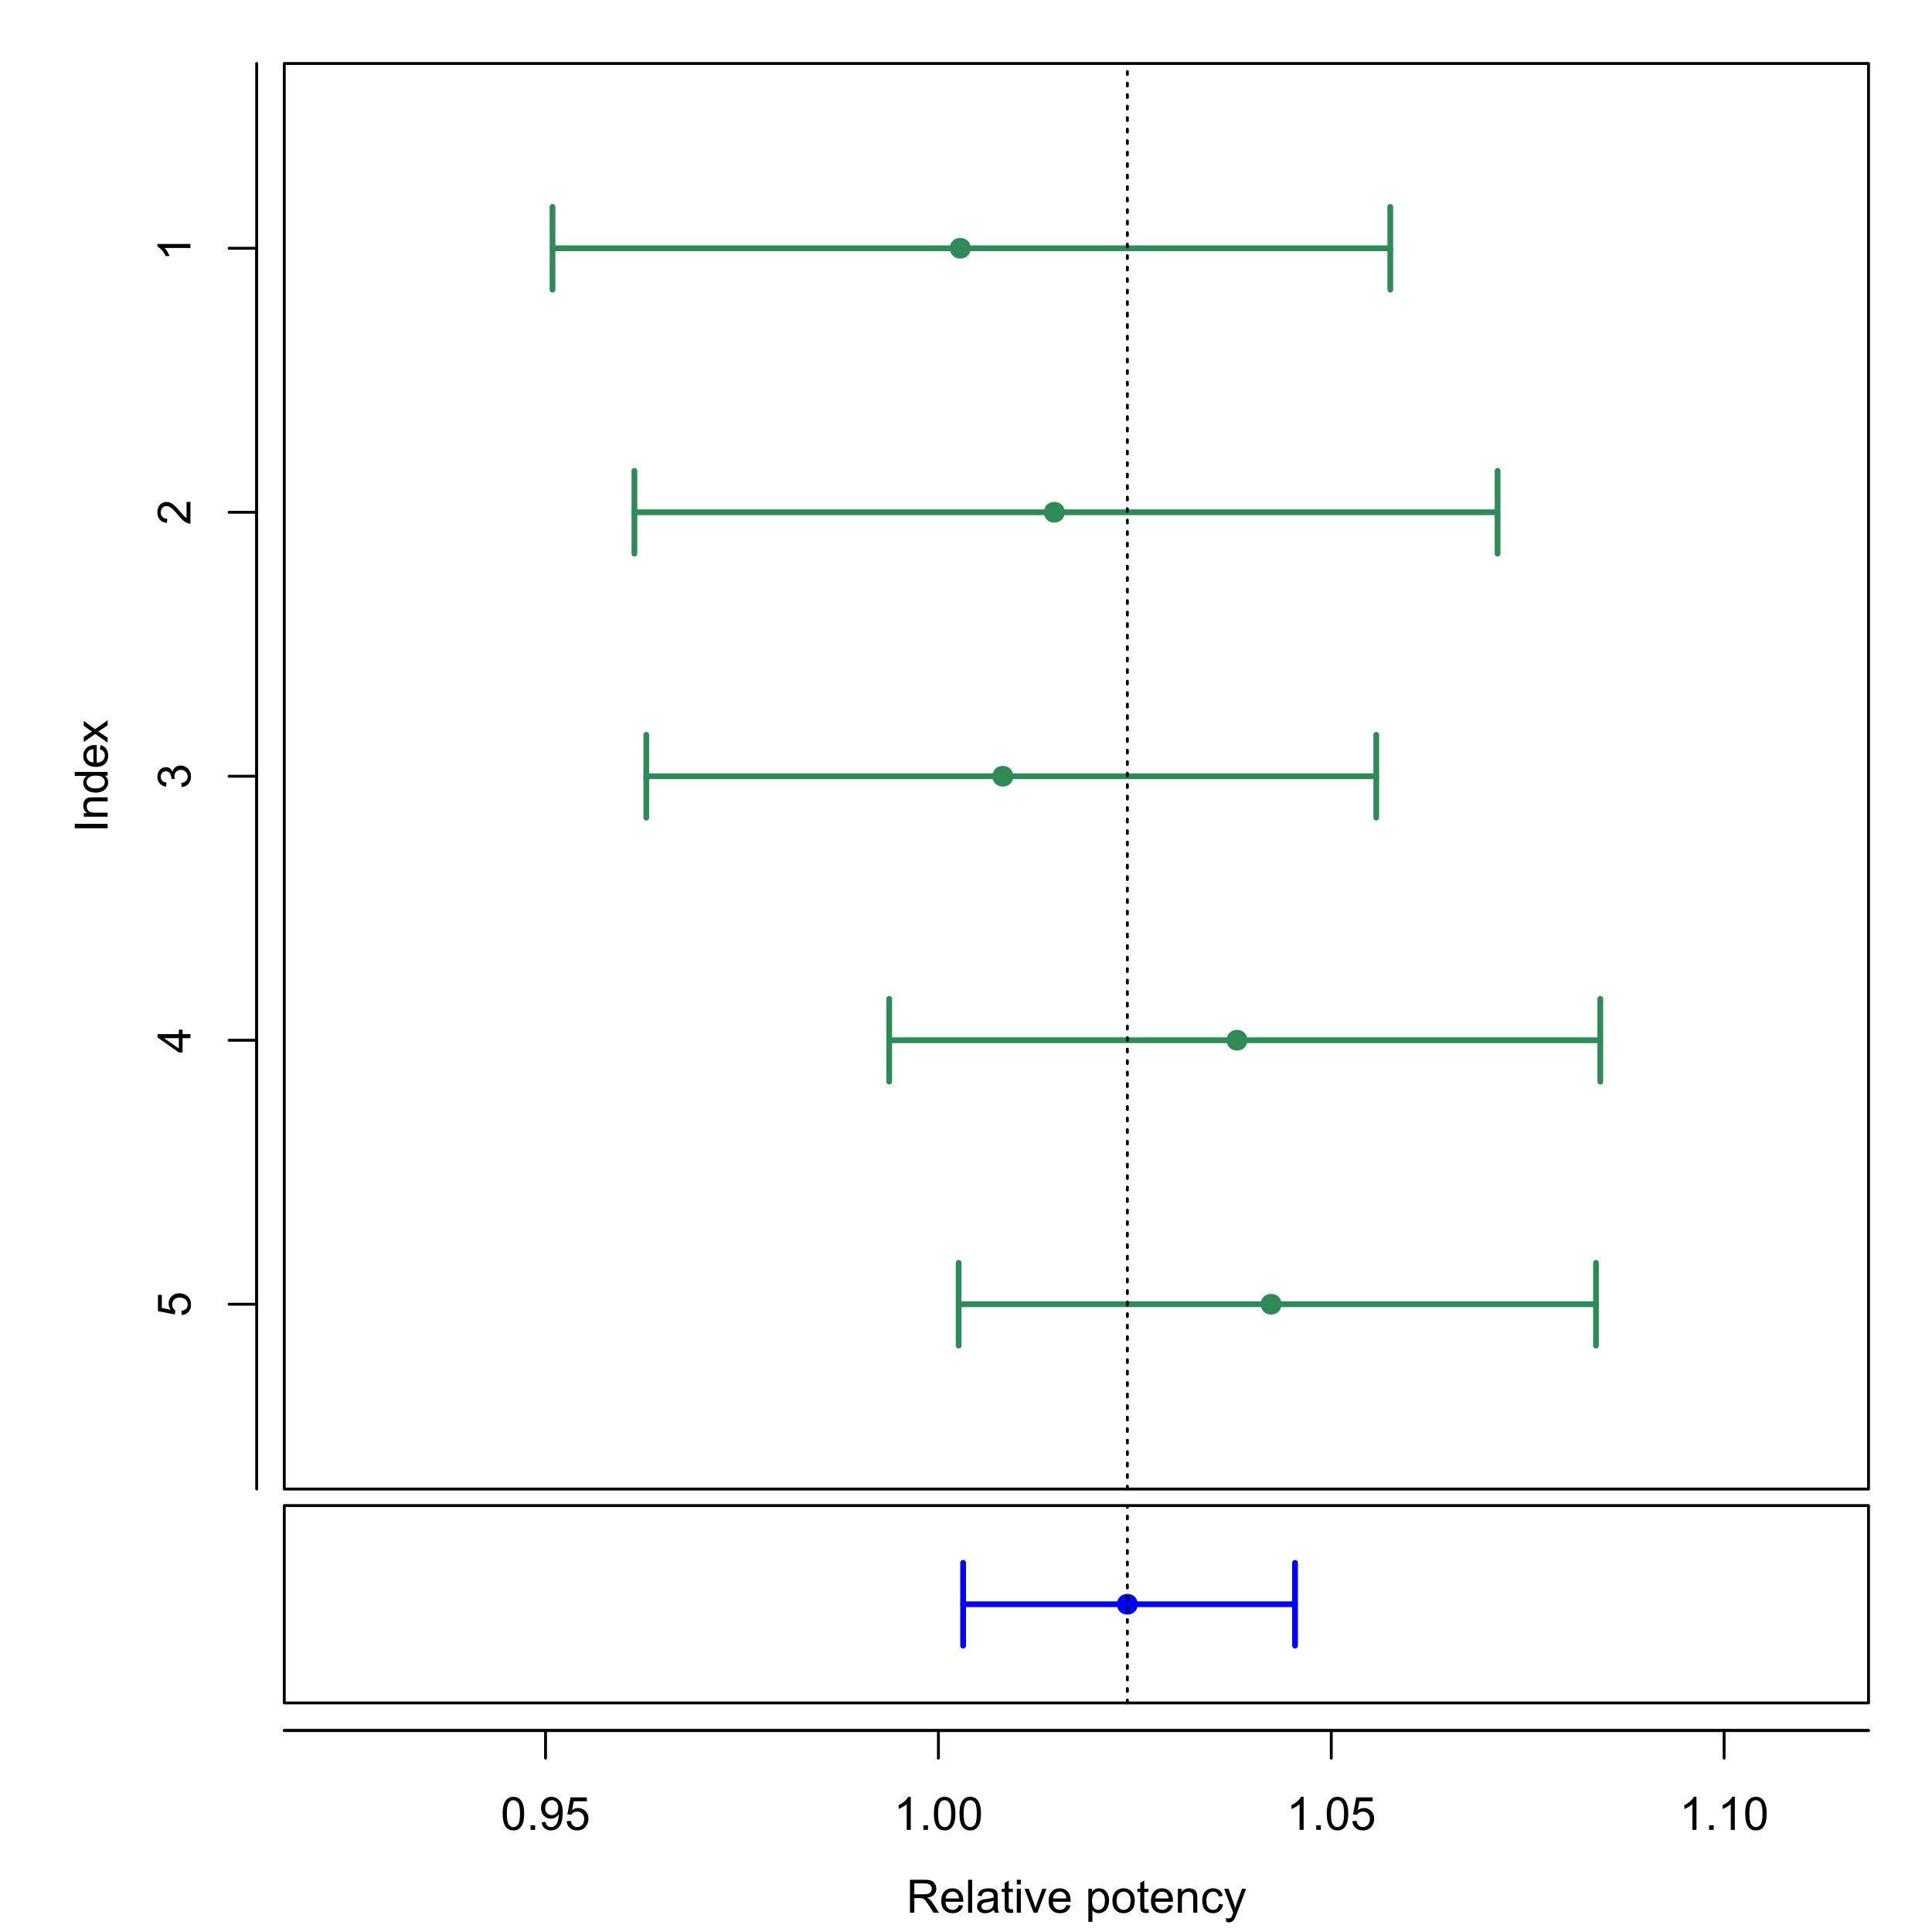 <?xml version="1.0" encoding="UTF-8"?>
<svg xmlns="http://www.w3.org/2000/svg" xmlns:xlink="http://www.w3.org/1999/xlink" height="504pt" version="1.1" viewBox="0 0 504 504" width="504pt">
  <defs>
    <g>
      <symbol id="gfx1-glyph0-0" overflow="visible">
        <path d="M -2.25 -0.5 L -2.344 -1.605 C -1.805 -1.684 -1.398 -1.871 -1.125 -2.176 C -0.852 -2.473 -0.715 -2.836 -0.719 -3.258 C -0.715 -3.766 -0.906 -4.195 -1.293 -4.547 C -1.672 -4.898 -2.18 -5.074 -2.82 -5.074 C -3.414 -5.074 -3.891 -4.902 -4.242 -4.566 C -4.59 -4.227 -4.762 -3.785 -4.766 -3.242 C -4.762 -2.898 -4.684 -2.594 -4.531 -2.32 C -4.375 -2.047 -4.176 -1.832 -3.93 -1.676 L -4.062 -0.688 L -8.473 -1.516 L -8.473 -5.789 L -7.465 -5.789 L -7.465 -2.359 L -5.156 -1.898 C -5.516 -2.414 -5.695 -2.953 -5.695 -3.523 C -5.695 -4.27 -5.434 -4.902 -4.914 -5.422 C -4.395 -5.934 -3.727 -6.191 -2.914 -6.195 C -2.133 -6.191 -1.461 -5.965 -0.898 -5.516 C -0.199 -4.961 0.145 -4.211 0.148 -3.258 C 0.145 -2.477 -0.07 -1.836 -0.508 -1.344 C -0.941 -0.844 -1.523 -0.562 -2.25 -0.5 Z M -2.25 -0.5 " style="stroke:none;"></path>
      </symbol>
      <symbol id="gfx1-glyph0-1" overflow="visible">
        <path d="M 0 -3.879 L -2.055 -3.879 L -2.055 -0.152 L -3.023 -0.152 L -8.59 -4.07 L -8.59 -4.934 L -3.023 -4.934 L -3.023 -6.094 L -2.055 -6.094 L -2.055 -4.934 L 0 -4.934 Z M -3.023 -3.879 L -6.898 -3.879 L -3.023 -1.188 Z M -3.023 -3.879 " style="stroke:none;"></path>
      </symbol>
      <symbol id="gfx1-glyph0-2" overflow="visible">
        <path d="M -2.266 -0.504 L -2.406 -1.559 C -1.809 -1.68 -1.379 -1.883 -1.113 -2.176 C -0.848 -2.465 -0.715 -2.82 -0.719 -3.242 C -0.715 -3.734 -0.887 -4.152 -1.234 -4.496 C -1.574 -4.832 -2 -5.004 -2.516 -5.008 C -2.996 -5.004 -3.395 -4.848 -3.711 -4.535 C -4.023 -4.219 -4.184 -3.816 -4.184 -3.328 C -4.184 -3.129 -4.145 -2.879 -4.066 -2.586 L -4.992 -2.703 C -4.984 -2.766 -4.98 -2.824 -4.98 -2.871 C -4.98 -3.32 -5.098 -3.723 -5.332 -4.086 C -5.566 -4.441 -5.926 -4.621 -6.414 -4.625 C -6.801 -4.621 -7.121 -4.492 -7.375 -4.23 C -7.629 -3.965 -7.758 -3.625 -7.758 -3.219 C -7.758 -2.805 -7.629 -2.465 -7.371 -2.191 C -7.113 -1.918 -6.727 -1.742 -6.211 -1.664 L -6.398 -0.609 C -7.105 -0.738 -7.652 -1.031 -8.043 -1.488 C -8.43 -1.941 -8.625 -2.508 -8.625 -3.195 C -8.625 -3.66 -8.523 -4.094 -8.324 -4.488 C -8.121 -4.879 -7.848 -5.18 -7.5 -5.391 C -7.148 -5.602 -6.777 -5.707 -6.391 -5.707 C -6.02 -5.707 -5.684 -5.605 -5.379 -5.406 C -5.074 -5.207 -4.832 -4.914 -4.652 -4.523 C -4.535 -5.031 -4.289 -5.426 -3.922 -5.707 C -3.547 -5.988 -3.086 -6.129 -2.539 -6.129 C -1.785 -6.129 -1.148 -5.855 -0.629 -5.309 C -0.105 -4.762 0.152 -4.07 0.152 -3.234 C 0.152 -2.477 -0.07 -1.848 -0.52 -1.355 C -0.969 -0.855 -1.551 -0.574 -2.266 -0.504 Z M -2.266 -0.504 " style="stroke:none;"></path>
      </symbol>
      <symbol id="gfx1-glyph0-3" overflow="visible">
        <path d="M -1.016 -6.039 L 0 -6.039 L 0 -0.363 C -0.254 -0.355 -0.496 -0.395 -0.734 -0.484 C -1.117 -0.629 -1.5 -0.859 -1.875 -1.18 C -2.25 -1.492 -2.684 -1.953 -3.176 -2.562 C -3.941 -3.492 -4.547 -4.125 -4.992 -4.453 C -5.438 -4.781 -5.859 -4.945 -6.266 -4.945 C -6.68 -4.945 -7.031 -4.793 -7.32 -4.496 C -7.602 -4.191 -7.746 -3.805 -7.75 -3.328 C -7.746 -2.82 -7.594 -2.414 -7.293 -2.109 C -6.984 -1.805 -6.562 -1.648 -6.031 -1.648 L -6.141 -0.562 C -6.945 -0.633 -7.559 -0.91 -7.988 -1.398 C -8.41 -1.879 -8.625 -2.531 -8.625 -3.352 C -8.625 -4.172 -8.395 -4.824 -7.938 -5.309 C -7.48 -5.789 -6.914 -6.027 -6.242 -6.031 C -5.895 -6.027 -5.559 -5.957 -5.227 -5.82 C -4.891 -5.676 -4.539 -5.441 -4.176 -5.117 C -3.805 -4.789 -3.301 -4.25 -2.664 -3.492 C -2.129 -2.859 -1.77 -2.453 -1.582 -2.273 C -1.395 -2.094 -1.203 -1.945 -1.016 -1.828 Z M -1.016 -6.039 " style="stroke:none;"></path>
      </symbol>
      <symbol id="gfx1-glyph0-4" overflow="visible">
        <path d="M 0 -4.469 L 0 -3.414 L -6.719 -3.414 C -6.477 -3.16 -6.234 -2.828 -5.996 -2.414 C -5.75 -2 -5.57 -1.629 -5.449 -1.305 L -6.469 -1.305 C -6.742 -1.895 -7.078 -2.41 -7.477 -2.852 C -7.871 -3.293 -8.254 -3.605 -8.625 -3.789 L -8.625 -4.469 Z M 0 -4.469 " style="stroke:none;"></path>
      </symbol>
      <symbol id="gfx1-glyph0-5" overflow="visible">
        <path d="M 0 -1.117 L -8.59 -1.117 L -8.59 -2.258 L 0 -2.258 Z M 0 -1.117 " style="stroke:none;"></path>
      </symbol>
      <symbol id="gfx1-glyph0-6" overflow="visible">
        <path d="M 0 -0.789 L -6.223 -0.789 L -6.223 -1.742 L -5.336 -1.742 C -6.02 -2.195 -6.363 -2.855 -6.363 -3.719 C -6.363 -4.09 -6.293 -4.434 -6.16 -4.754 C -6.023 -5.066 -5.848 -5.305 -5.633 -5.461 C -5.41 -5.617 -5.152 -5.727 -4.852 -5.789 C -4.656 -5.828 -4.312 -5.848 -3.828 -5.848 L 0 -5.848 L 0 -4.793 L -3.785 -4.793 C -4.215 -4.793 -4.535 -4.75 -4.75 -4.668 C -4.961 -4.586 -5.129 -4.441 -5.258 -4.234 C -5.383 -4.023 -5.449 -3.777 -5.449 -3.5 C -5.449 -3.047 -5.305 -2.66 -5.02 -2.332 C -4.734 -2.004 -4.195 -1.84 -3.398 -1.844 L 0 -1.844 Z M 0 -0.789 " style="stroke:none;"></path>
      </symbol>
      <symbol id="gfx1-glyph0-7" overflow="visible">
        <path d="M 0 -4.828 L -0.785 -4.828 C -0.168 -4.43 0.141 -3.848 0.141 -3.086 C 0.141 -2.59 0.004 -2.133 -0.27 -1.719 C -0.543 -1.297 -0.922 -0.977 -1.414 -0.75 C -1.898 -0.523 -2.465 -0.41 -3.105 -0.41 C -3.727 -0.41 -4.289 -0.512 -4.797 -0.719 C -5.301 -0.926 -5.688 -1.238 -5.957 -1.652 C -6.227 -2.066 -6.363 -2.527 -6.363 -3.039 C -6.363 -3.41 -6.281 -3.746 -6.125 -4.043 C -5.965 -4.336 -5.762 -4.574 -5.508 -4.758 L -8.59 -4.758 L -8.59 -5.805 L 0 -5.805 Z M -3.105 -1.492 C -2.309 -1.488 -1.711 -1.656 -1.316 -1.996 C -0.922 -2.328 -0.727 -2.727 -0.727 -3.188 C -0.727 -3.648 -0.914 -4.039 -1.293 -4.359 C -1.668 -4.68 -2.242 -4.84 -3.016 -4.844 C -3.867 -4.84 -4.492 -4.676 -4.895 -4.352 C -5.289 -4.02 -5.488 -3.617 -5.492 -3.141 C -5.488 -2.672 -5.297 -2.277 -4.918 -1.965 C -4.531 -1.645 -3.93 -1.488 -3.105 -1.492 Z M -3.105 -1.492 " style="stroke:none;"></path>
      </symbol>
      <symbol id="gfx1-glyph0-8" overflow="visible">
        <path d="M -2.004 -5.051 L -1.867 -6.141 C -1.23 -5.969 -0.738 -5.648 -0.387 -5.184 C -0.035 -4.719 0.141 -4.125 0.141 -3.406 C 0.141 -2.492 -0.137 -1.77 -0.699 -1.238 C -1.254 -0.699 -2.043 -0.434 -3.059 -0.438 C -4.105 -0.434 -4.918 -0.703 -5.496 -1.246 C -6.074 -1.781 -6.363 -2.48 -6.363 -3.344 C -6.363 -4.176 -6.078 -4.855 -5.512 -5.383 C -4.945 -5.91 -4.148 -6.176 -3.125 -6.176 C -3.059 -6.176 -2.965 -6.172 -2.844 -6.172 L -2.844 -1.531 C -2.156 -1.562 -1.633 -1.758 -1.27 -2.109 C -0.906 -2.457 -0.727 -2.891 -0.727 -3.41 C -0.727 -3.797 -0.828 -4.125 -1.031 -4.402 C -1.234 -4.672 -1.559 -4.891 -2.004 -5.051 Z M -3.711 -1.586 L -3.711 -5.062 C -4.227 -5.016 -4.621 -4.883 -4.887 -4.664 C -5.293 -4.328 -5.496 -3.891 -5.496 -3.359 C -5.496 -2.871 -5.332 -2.465 -5.008 -2.137 C -4.684 -1.805 -4.25 -1.621 -3.711 -1.586 Z M -3.711 -1.586 " style="stroke:none;"></path>
      </symbol>
      <symbol id="gfx1-glyph0-9" overflow="visible">
        <path d="M 0 -0.086 L -3.234 -2.359 L -6.223 -0.258 L -6.223 -1.578 L -4.766 -2.531 C -4.484 -2.711 -4.254 -2.855 -4.066 -2.965 C -4.324 -3.137 -4.551 -3.293 -4.75 -3.438 L -6.223 -4.488 L -6.223 -5.75 L -3.293 -3.598 L 0 -5.914 L 0 -4.617 L -1.934 -3.34 L -2.453 -3 L 0 -1.367 Z M 0 -0.086 " style="stroke:none;"></path>
      </symbol>
      <symbol id="gfx1-glyph1-0" overflow="visible">
        <path d="M 0.5 -4.234 C 0.496 -5.246 0.602 -6.062 0.812 -6.688 C 1.02 -7.305 1.328 -7.785 1.742 -8.121 C 2.148 -8.457 2.668 -8.625 3.297 -8.625 C 3.758 -8.625 4.164 -8.531 4.512 -8.348 C 4.855 -8.16 5.141 -7.891 5.371 -7.543 C 5.594 -7.191 5.773 -6.766 5.906 -6.266 C 6.035 -5.762 6.098 -5.086 6.102 -4.234 C 6.098 -3.227 5.996 -2.414 5.789 -1.797 C 5.578 -1.176 5.266 -0.695 4.859 -0.359 C 4.445 -0.02 3.926 0.145 3.297 0.148 C 2.465 0.145 1.816 -0.148 1.348 -0.742 C 0.781 -1.457 0.496 -2.621 0.5 -4.234 Z M 1.582 -4.234 C 1.582 -2.824 1.746 -1.887 2.074 -1.418 C 2.402 -0.949 2.809 -0.715 3.297 -0.719 C 3.777 -0.715 4.184 -0.949 4.52 -1.422 C 4.848 -1.887 5.016 -2.824 5.016 -4.234 C 5.016 -5.648 4.848 -6.59 4.52 -7.055 C 4.184 -7.516 3.773 -7.746 3.289 -7.75 C 2.801 -7.746 2.414 -7.543 2.125 -7.137 C 1.762 -6.613 1.582 -5.645 1.582 -4.234 Z M 1.582 -4.234 " style="stroke:none;"></path>
      </symbol>
      <symbol id="gfx1-glyph1-1" overflow="visible">
        <path d="M 1.09 0 L 1.09 -1.203 L 2.289 -1.203 L 2.289 0 Z M 1.09 0 " style="stroke:none;"></path>
      </symbol>
      <symbol id="gfx1-glyph1-2" overflow="visible">
        <path d="M 0.656 -1.984 L 1.672 -2.078 C 1.75 -1.602 1.914 -1.258 2.16 -1.043 C 2.398 -0.824 2.711 -0.715 3.094 -0.719 C 3.414 -0.715 3.695 -0.789 3.945 -0.941 C 4.188 -1.086 4.391 -1.285 4.547 -1.535 C 4.703 -1.785 4.832 -2.121 4.938 -2.543 C 5.043 -2.965 5.098 -3.395 5.098 -3.832 C 5.098 -3.879 5.094 -3.949 5.094 -4.043 C 4.875 -3.707 4.586 -3.434 4.227 -3.227 C 3.859 -3.016 3.465 -2.91 3.039 -2.914 C 2.328 -2.91 1.727 -3.168 1.238 -3.688 C 0.742 -4.199 0.496 -4.879 0.5 -5.727 C 0.496 -6.594 0.754 -7.297 1.27 -7.828 C 1.781 -8.359 2.426 -8.625 3.199 -8.625 C 3.758 -8.625 4.266 -8.473 4.73 -8.172 C 5.191 -7.871 5.543 -7.441 5.785 -6.887 C 6.023 -6.328 6.145 -5.523 6.148 -4.469 C 6.145 -3.371 6.027 -2.496 5.789 -1.848 C 5.547 -1.195 5.191 -0.703 4.723 -0.363 C 4.254 -0.023 3.703 0.145 3.07 0.148 C 2.398 0.145 1.848 -0.039 1.422 -0.41 C 0.996 -0.785 0.742 -1.309 0.656 -1.984 Z M 4.977 -5.777 C 4.973 -6.383 4.812 -6.863 4.492 -7.219 C 4.168 -7.57 3.781 -7.746 3.328 -7.75 C 2.859 -7.746 2.449 -7.555 2.102 -7.176 C 1.754 -6.789 1.582 -6.293 1.582 -5.688 C 1.582 -5.137 1.746 -4.691 2.074 -4.355 C 2.402 -4.012 2.809 -3.844 3.297 -3.844 C 3.785 -3.844 4.188 -4.012 4.504 -4.355 C 4.816 -4.691 4.973 -5.168 4.977 -5.777 Z M 4.977 -5.777 " style="stroke:none;"></path>
      </symbol>
      <symbol id="gfx1-glyph1-3" overflow="visible">
        <path d="M 0.5 -2.25 L 1.605 -2.344 C 1.684 -1.805 1.871 -1.398 2.176 -1.125 C 2.473 -0.852 2.836 -0.715 3.258 -0.719 C 3.766 -0.715 4.195 -0.906 4.547 -1.293 C 4.898 -1.672 5.074 -2.18 5.074 -2.82 C 5.074 -3.414 4.902 -3.891 4.566 -4.242 C 4.227 -4.59 3.785 -4.762 3.242 -4.766 C 2.898 -4.762 2.594 -4.684 2.32 -4.531 C 2.047 -4.375 1.832 -4.176 1.676 -3.93 L 0.688 -4.062 L 1.516 -8.473 L 5.789 -8.473 L 5.789 -7.465 L 2.359 -7.465 L 1.898 -5.156 C 2.414 -5.516 2.953 -5.695 3.523 -5.695 C 4.27 -5.695 4.902 -5.434 5.422 -4.914 C 5.934 -4.395 6.191 -3.727 6.195 -2.914 C 6.191 -2.133 5.965 -1.461 5.516 -0.898 C 4.961 -0.199 4.211 0.145 3.258 0.148 C 2.477 0.145 1.836 -0.07 1.344 -0.508 C 0.844 -0.941 0.562 -1.523 0.5 -2.25 Z M 0.5 -2.25 " style="stroke:none;"></path>
      </symbol>
      <symbol id="gfx1-glyph1-4" overflow="visible">
        <path d="M 4.469 0 L 3.414 0 L 3.414 -6.719 C 3.16 -6.477 2.828 -6.234 2.414 -5.996 C 2 -5.75 1.629 -5.57 1.305 -5.449 L 1.305 -6.469 C 1.895 -6.742 2.41 -7.078 2.852 -7.477 C 3.293 -7.871 3.605 -8.254 3.789 -8.625 L 4.469 -8.625 Z M 4.469 0 " style="stroke:none;"></path>
      </symbol>
      <symbol id="gfx1-glyph1-5" overflow="visible">
        <path d="M 0.945 0 L 0.945 -8.59 L 4.75 -8.59 C 5.512 -8.59 6.094 -8.512 6.496 -8.355 C 6.891 -8.199 7.211 -7.926 7.453 -7.539 C 7.691 -7.145 7.809 -6.715 7.812 -6.246 C 7.809 -5.637 7.613 -5.121 7.219 -4.703 C 6.82 -4.285 6.211 -4.02 5.391 -3.906 C 5.691 -3.762 5.918 -3.621 6.078 -3.48 C 6.406 -3.176 6.723 -2.793 7.02 -2.336 L 8.516 0 L 7.086 0 L 5.945 -1.789 C 5.613 -2.301 5.34 -2.695 5.125 -2.973 C 4.91 -3.242 4.719 -3.434 4.551 -3.547 C 4.379 -3.652 4.207 -3.73 4.031 -3.773 C 3.898 -3.797 3.688 -3.809 3.398 -3.812 L 2.078 -3.812 L 2.078 0 Z M 2.078 -4.797 L 4.523 -4.797 C 5.043 -4.793 5.449 -4.848 5.742 -4.957 C 6.031 -5.066 6.254 -5.238 6.41 -5.473 C 6.562 -5.707 6.637 -5.965 6.641 -6.246 C 6.637 -6.652 6.488 -6.984 6.195 -7.246 C 5.898 -7.508 5.434 -7.641 4.797 -7.641 L 2.078 -7.641 Z M 2.078 -4.797 " style="stroke:none;"></path>
      </symbol>
      <symbol id="gfx1-glyph1-6" overflow="visible">
        <path d="M 5.051 -2.004 L 6.141 -1.867 C 5.969 -1.23 5.648 -0.738 5.184 -0.387 C 4.719 -0.035 4.125 0.141 3.406 0.141 C 2.492 0.141 1.77 -0.137 1.238 -0.699 C 0.699 -1.254 0.434 -2.043 0.438 -3.059 C 0.434 -4.105 0.703 -4.918 1.246 -5.496 C 1.781 -6.074 2.48 -6.363 3.344 -6.363 C 4.176 -6.363 4.855 -6.078 5.383 -5.512 C 5.91 -4.945 6.176 -4.148 6.176 -3.125 C 6.176 -3.059 6.172 -2.965 6.172 -2.844 L 1.531 -2.844 C 1.562 -2.156 1.758 -1.633 2.109 -1.27 C 2.457 -0.906 2.891 -0.727 3.41 -0.727 C 3.797 -0.727 4.125 -0.828 4.402 -1.031 C 4.672 -1.234 4.891 -1.559 5.051 -2.004 Z M 1.586 -3.711 L 5.062 -3.711 C 5.016 -4.227 4.883 -4.621 4.664 -4.887 C 4.328 -5.293 3.891 -5.496 3.359 -5.496 C 2.871 -5.496 2.465 -5.332 2.137 -5.008 C 1.805 -4.684 1.621 -4.25 1.586 -3.711 Z M 1.586 -3.711 " style="stroke:none;"></path>
      </symbol>
      <symbol id="gfx1-glyph1-7" overflow="visible">
        <path d="M 0.766 0 L 0.766 -8.59 L 1.82 -8.59 L 1.82 0 Z M 0.766 0 " style="stroke:none;"></path>
      </symbol>
      <symbol id="gfx1-glyph1-8" overflow="visible">
        <path d="M 4.852 -0.766 C 4.461 -0.434 4.082 -0.199 3.723 -0.062 C 3.355 0.074 2.969 0.141 2.562 0.141 C 1.875 0.141 1.352 -0.023 0.984 -0.359 C 0.617 -0.688 0.434 -1.117 0.434 -1.641 C 0.434 -1.945 0.5 -2.223 0.641 -2.473 C 0.777 -2.723 0.961 -2.926 1.188 -3.082 C 1.41 -3.234 1.664 -3.348 1.945 -3.43 C 2.152 -3.477 2.465 -3.531 2.883 -3.586 C 3.734 -3.688 4.359 -3.809 4.766 -3.949 C 4.766 -4.09 4.77 -4.18 4.77 -4.227 C 4.77 -4.648 4.668 -4.953 4.469 -5.133 C 4.199 -5.371 3.801 -5.488 3.27 -5.492 C 2.77 -5.488 2.402 -5.402 2.168 -5.23 C 1.934 -5.055 1.758 -4.746 1.648 -4.305 L 0.617 -4.445 C 0.707 -4.887 0.863 -5.242 1.078 -5.516 C 1.289 -5.781 1.598 -5.992 2.008 -6.141 C 2.41 -6.289 2.883 -6.363 3.422 -6.363 C 3.953 -6.363 4.383 -6.301 4.715 -6.176 C 5.047 -6.051 5.293 -5.891 5.449 -5.703 C 5.605 -5.512 5.715 -5.273 5.777 -4.984 C 5.809 -4.805 5.824 -4.48 5.828 -4.016 L 5.828 -2.609 C 5.824 -1.625 5.848 -1.004 5.895 -0.746 C 5.941 -0.484 6.031 -0.238 6.164 0 L 5.062 0 C 4.953 -0.219 4.883 -0.473 4.852 -0.766 Z M 4.766 -3.125 C 4.375 -2.965 3.801 -2.832 3.039 -2.727 C 2.605 -2.66 2.301 -2.59 2.121 -2.516 C 1.941 -2.434 1.801 -2.32 1.703 -2.172 C 1.605 -2.02 1.559 -1.852 1.559 -1.672 C 1.559 -1.387 1.664 -1.152 1.875 -0.969 C 2.086 -0.777 2.398 -0.684 2.812 -0.688 C 3.219 -0.684 3.578 -0.773 3.895 -0.953 C 4.211 -1.129 4.445 -1.371 4.594 -1.68 C 4.707 -1.918 4.762 -2.27 4.766 -2.734 Z M 4.766 -3.125 " style="stroke:none;"></path>
      </symbol>
      <symbol id="gfx1-glyph1-9" overflow="visible">
        <path d="M 3.094 -0.945 L 3.246 -0.012 C 2.949 0.051 2.684 0.082 2.449 0.082 C 2.066 0.082 1.77 0.023 1.559 -0.098 C 1.348 -0.219 1.199 -0.379 1.113 -0.578 C 1.027 -0.773 0.984 -1.188 0.984 -1.82 L 0.984 -5.402 L 0.211 -5.402 L 0.211 -6.223 L 0.984 -6.223 L 0.984 -7.766 L 2.031 -8.398 L 2.031 -6.223 L 3.094 -6.223 L 3.094 -5.402 L 2.031 -5.402 L 2.031 -1.766 C 2.027 -1.461 2.047 -1.27 2.086 -1.184 C 2.125 -1.098 2.184 -1.027 2.27 -0.977 C 2.352 -0.926 2.473 -0.902 2.633 -0.902 C 2.742 -0.902 2.898 -0.914 3.094 -0.945 Z M 3.094 -0.945 " style="stroke:none;"></path>
      </symbol>
      <symbol id="gfx1-glyph1-10" overflow="visible">
        <path d="M 0.797 -7.375 L 0.797 -8.59 L 1.852 -8.59 L 1.852 -7.375 Z M 0.797 0 L 0.797 -6.223 L 1.852 -6.223 L 1.852 0 Z M 0.797 0 " style="stroke:none;"></path>
      </symbol>
      <symbol id="gfx1-glyph1-11" overflow="visible">
        <path d="M 2.52 0 L 0.152 -6.223 L 1.266 -6.223 L 2.602 -2.496 C 2.746 -2.09 2.879 -1.672 3 -1.242 C 3.094 -1.57 3.223 -1.965 3.391 -2.426 L 4.773 -6.223 L 5.859 -6.223 L 3.504 0 Z M 2.52 0 " style="stroke:none;"></path>
      </symbol>
      <symbol id="gfx1-glyph1-12" overflow="visible">
        <path d="" style="stroke:none;"></path>
      </symbol>
      <symbol id="gfx1-glyph1-13" overflow="visible">
        <path d="M 0.789 2.383 L 0.789 -6.223 L 1.75 -6.223 L 1.75 -5.414 C 1.977 -5.73 2.234 -5.965 2.52 -6.125 C 2.801 -6.281 3.145 -6.363 3.555 -6.363 C 4.082 -6.363 4.551 -6.227 4.961 -5.953 C 5.363 -5.68 5.672 -5.293 5.883 -4.793 C 6.09 -4.293 6.191 -3.746 6.195 -3.156 C 6.191 -2.52 6.078 -1.945 5.852 -1.438 C 5.621 -0.922 5.289 -0.531 4.855 -0.266 C 4.418 0.008 3.961 0.141 3.48 0.141 C 3.129 0.141 2.812 0.066 2.535 -0.082 C 2.254 -0.23 2.023 -0.418 1.844 -0.645 L 1.844 2.383 Z M 1.746 -3.078 C 1.746 -2.273 1.906 -1.684 2.23 -1.301 C 2.555 -0.918 2.949 -0.727 3.41 -0.727 C 3.879 -0.727 4.277 -0.922 4.613 -1.32 C 4.945 -1.711 5.113 -2.328 5.117 -3.164 C 5.113 -3.953 4.949 -4.547 4.625 -4.945 C 4.297 -5.34 3.91 -5.535 3.457 -5.539 C 3.004 -5.535 2.605 -5.324 2.262 -4.906 C 1.918 -4.484 1.746 -3.875 1.746 -3.078 Z M 1.746 -3.078 " style="stroke:none;"></path>
      </symbol>
      <symbol id="gfx1-glyph1-14" overflow="visible">
        <path d="M 0.398 -3.109 C 0.398 -4.262 0.719 -5.117 1.359 -5.672 C 1.895 -6.133 2.547 -6.363 3.316 -6.363 C 4.172 -6.363 4.871 -6.082 5.414 -5.52 C 5.953 -4.957 6.223 -4.184 6.227 -3.199 C 6.223 -2.398 6.102 -1.766 5.867 -1.309 C 5.625 -0.848 5.277 -0.492 4.82 -0.238 C 4.359 0.016 3.859 0.141 3.316 0.141 C 2.441 0.141 1.734 -0.137 1.203 -0.695 C 0.664 -1.254 0.398 -2.059 0.398 -3.109 Z M 1.484 -3.109 C 1.48 -2.309 1.656 -1.711 2.004 -1.32 C 2.348 -0.922 2.785 -0.727 3.316 -0.727 C 3.84 -0.727 4.273 -0.926 4.621 -1.324 C 4.969 -1.723 5.145 -2.328 5.145 -3.148 C 5.145 -3.914 4.969 -4.496 4.617 -4.895 C 4.266 -5.289 3.832 -5.488 3.316 -5.492 C 2.785 -5.488 2.348 -5.293 2.004 -4.898 C 1.656 -4.5 1.48 -3.902 1.484 -3.109 Z M 1.484 -3.109 " style="stroke:none;"></path>
      </symbol>
      <symbol id="gfx1-glyph1-15" overflow="visible">
        <path d="M 0.789 0 L 0.789 -6.223 L 1.742 -6.223 L 1.742 -5.336 C 2.195 -6.02 2.855 -6.363 3.719 -6.363 C 4.09 -6.363 4.434 -6.293 4.754 -6.16 C 5.066 -6.023 5.305 -5.848 5.461 -5.633 C 5.617 -5.41 5.727 -5.152 5.789 -4.852 C 5.828 -4.656 5.848 -4.312 5.848 -3.828 L 5.848 0 L 4.793 0 L 4.793 -3.785 C 4.793 -4.215 4.75 -4.535 4.668 -4.75 C 4.586 -4.961 4.441 -5.129 4.234 -5.258 C 4.023 -5.383 3.777 -5.449 3.5 -5.449 C 3.047 -5.449 2.66 -5.305 2.332 -5.02 C 2.004 -4.734 1.84 -4.195 1.844 -3.398 L 1.844 0 Z M 0.789 0 " style="stroke:none;"></path>
      </symbol>
      <symbol id="gfx1-glyph1-16" overflow="visible">
        <path d="M 4.852 -2.281 L 5.891 -2.145 C 5.773 -1.426 5.484 -0.863 5.02 -0.465 C 4.551 -0.059 3.977 0.141 3.297 0.141 C 2.445 0.141 1.762 -0.137 1.246 -0.695 C 0.727 -1.25 0.469 -2.047 0.469 -3.086 C 0.469 -3.754 0.578 -4.344 0.801 -4.852 C 1.023 -5.355 1.363 -5.73 1.816 -5.984 C 2.27 -6.234 2.766 -6.363 3.305 -6.363 C 3.98 -6.363 4.531 -6.191 4.965 -5.848 C 5.391 -5.504 5.668 -5.02 5.789 -4.395 L 4.766 -4.234 C 4.664 -4.652 4.492 -4.969 4.246 -5.18 C 3.996 -5.391 3.695 -5.496 3.344 -5.496 C 2.809 -5.496 2.379 -5.305 2.051 -4.922 C 1.719 -4.539 1.551 -3.938 1.555 -3.117 C 1.551 -2.281 1.711 -1.672 2.035 -1.293 C 2.352 -0.914 2.77 -0.727 3.289 -0.727 C 3.695 -0.727 4.043 -0.852 4.324 -1.105 C 4.602 -1.359 4.777 -1.75 4.852 -2.281 Z M 4.852 -2.281 " style="stroke:none;"></path>
      </symbol>
      <symbol id="gfx1-glyph1-17" overflow="visible">
        <path d="M 0.742 2.398 L 0.625 1.406 C 0.855 1.469 1.059 1.5 1.23 1.5 C 1.465 1.5 1.652 1.461 1.793 1.383 C 1.934 1.305 2.047 1.195 2.141 1.055 C 2.203 0.949 2.312 0.688 2.461 0.27 C 2.48 0.207 2.512 0.121 2.555 0.012 L 0.195 -6.223 L 1.328 -6.223 L 2.625 -2.617 C 2.789 -2.16 2.938 -1.68 3.078 -1.18 C 3.195 -1.66 3.34 -2.133 3.508 -2.594 L 4.84 -6.223 L 5.895 -6.223 L 3.527 0.105 C 3.273 0.789 3.074 1.258 2.938 1.516 C 2.746 1.863 2.531 2.117 2.293 2.281 C 2.047 2.438 1.758 2.52 1.422 2.523 C 1.215 2.52 0.988 2.477 0.742 2.398 Z M 0.742 2.398 " style="stroke:none;"></path>
      </symbol>
    </g>
    <clipPath id="gfx1-clip1">
      <path d="M 74.16 16.559 L 488.441 16.559 L 488.441 389.438 L 74.16 389.438 Z M 74.16 16.559 "></path>
    </clipPath>
    <clipPath id="gfx1-clip2">
      <path d="M 0 0 L 505 0 L 505 391.602 L 0 391.602 Z M 0 0 "></path>
    </clipPath>
    <clipPath id="gfx1-clip3">
      <path d="M 74.16 392.762 L 488.441 392.762 L 488.441 445.242 L 74.16 445.242 Z M 74.16 392.762 "></path>
    </clipPath>
    <clipPath id="gfx1-clip4">
      <path d="M 0 390.602 L 505 390.602 L 505 505 L 0 505 Z M 0 390.602 "></path>
    </clipPath>
  </defs>
  <g id="gfx1-surface1">
    <rect height="504" style="fill:rgb(100%,100%,100%);fill-opacity:1;stroke:none;" width="504" x="0" y="0"></rect>
    <g clip-path="url(#gfx1-clip1)" clip-rule="nonzero">
      <path d="M 253.203 64.766 C 253.203 68.367 247.801 68.367 247.801 64.766 C 247.801 61.168 253.203 61.168 253.203 64.766 " style=" stroke:none;fill-rule:nonzero;fill:rgb(18.039%,54.51%,34.118%);fill-opacity:1;"></path>
      <path d="M 144.133 64.766 L 362.676 64.766 " style="fill:none;stroke-width:1.5;stroke-linecap:round;stroke-linejoin:round;stroke:rgb(18.039%,54.51%,34.118%);stroke-opacity:1;stroke-miterlimit:10;"></path>
      <path d="M 144.133 53.965 L 144.133 75.566 " style="fill:none;stroke-width:1.5;stroke-linecap:round;stroke-linejoin:round;stroke:rgb(18.039%,54.51%,34.118%);stroke-opacity:1;stroke-miterlimit:10;"></path>
      <path d="M 362.676 75.566 L 362.676 53.965 " style="fill:none;stroke-width:1.5;stroke-linecap:round;stroke-linejoin:round;stroke:rgb(18.039%,54.51%,34.118%);stroke-opacity:1;stroke-miterlimit:10;"></path>
      <path d="M 277.742 133.633 C 277.742 137.234 272.34 137.234 272.34 133.633 C 272.34 130.035 277.742 130.035 277.742 133.633 " style=" stroke:none;fill-rule:nonzero;fill:rgb(18.039%,54.51%,34.118%);fill-opacity:1;"></path>
      <path d="M 165.5 133.633 L 390.672 133.633 " style="fill:none;stroke-width:1.5;stroke-linecap:round;stroke-linejoin:round;stroke:rgb(18.039%,54.51%,34.118%);stroke-opacity:1;stroke-miterlimit:10;"></path>
      <path d="M 165.5 122.832 L 165.5 144.434 " style="fill:none;stroke-width:1.5;stroke-linecap:round;stroke-linejoin:round;stroke:rgb(18.039%,54.51%,34.118%);stroke-opacity:1;stroke-miterlimit:10;"></path>
      <path d="M 390.672 144.434 L 390.672 122.832 " style="fill:none;stroke-width:1.5;stroke-linecap:round;stroke-linejoin:round;stroke:rgb(18.039%,54.51%,34.118%);stroke-opacity:1;stroke-miterlimit:10;"></path>
      <path d="M 264.312 202.5 C 264.312 206.102 258.914 206.102 258.914 202.5 C 258.914 198.898 264.312 198.898 264.312 202.5 " style=" stroke:none;fill-rule:nonzero;fill:rgb(18.039%,54.51%,34.118%);fill-opacity:1;"></path>
      <path d="M 168.59 202.5 L 359.023 202.5 " style="fill:none;stroke-width:1.5;stroke-linecap:round;stroke-linejoin:round;stroke:rgb(18.039%,54.51%,34.118%);stroke-opacity:1;stroke-miterlimit:10;"></path>
      <path d="M 168.59 191.699 L 168.59 213.301 " style="fill:none;stroke-width:1.5;stroke-linecap:round;stroke-linejoin:round;stroke:rgb(18.039%,54.51%,34.118%);stroke-opacity:1;stroke-miterlimit:10;"></path>
      <path d="M 359.023 213.301 L 359.023 191.699 " style="fill:none;stroke-width:1.5;stroke-linecap:round;stroke-linejoin:round;stroke:rgb(18.039%,54.51%,34.118%);stroke-opacity:1;stroke-miterlimit:10;"></path>
      <path d="M 325.395 271.367 C 325.395 274.965 319.992 274.965 319.992 271.367 C 319.992 267.766 325.395 267.766 325.395 271.367 " style=" stroke:none;fill-rule:nonzero;fill:rgb(18.039%,54.51%,34.118%);fill-opacity:1;"></path>
      <path d="M 231.965 271.367 L 417.465 271.367 " style="fill:none;stroke-width:1.5;stroke-linecap:round;stroke-linejoin:round;stroke:rgb(18.039%,54.51%,34.118%);stroke-opacity:1;stroke-miterlimit:10;"></path>
      <path d="M 231.965 260.566 L 231.965 282.168 " style="fill:none;stroke-width:1.5;stroke-linecap:round;stroke-linejoin:round;stroke:rgb(18.039%,54.51%,34.118%);stroke-opacity:1;stroke-miterlimit:10;"></path>
      <path d="M 417.465 282.168 L 417.465 260.566 " style="fill:none;stroke-width:1.5;stroke-linecap:round;stroke-linejoin:round;stroke:rgb(18.039%,54.51%,34.118%);stroke-opacity:1;stroke-miterlimit:10;"></path>
      <path d="M 334.297 340.234 C 334.297 343.832 328.895 343.832 328.895 340.234 C 328.895 336.633 334.297 336.633 334.297 340.234 " style=" stroke:none;fill-rule:nonzero;fill:rgb(18.039%,54.51%,34.118%);fill-opacity:1;"></path>
      <path d="M 250.082 340.234 L 416.344 340.234 " style="fill:none;stroke-width:1.5;stroke-linecap:round;stroke-linejoin:round;stroke:rgb(18.039%,54.51%,34.118%);stroke-opacity:1;stroke-miterlimit:10;"></path>
      <path d="M 250.082 329.434 L 250.082 351.035 " style="fill:none;stroke-width:1.5;stroke-linecap:round;stroke-linejoin:round;stroke:rgb(18.039%,54.51%,34.118%);stroke-opacity:1;stroke-miterlimit:10;"></path>
      <path d="M 416.344 351.035 L 416.344 329.434 " style="fill:none;stroke-width:1.5;stroke-linecap:round;stroke-linejoin:round;stroke:rgb(18.039%,54.51%,34.118%);stroke-opacity:1;stroke-miterlimit:10;"></path>
      <path d="M 294.094 388.441 L 294.094 16.559 " style="fill:none;stroke-width:0.75;stroke-linecap:round;stroke-linejoin:round;stroke:rgb(0%,0%,0%);stroke-opacity:1;stroke-dasharray:0.75,2.25;stroke-miterlimit:10;"></path>
    </g>
    <path d="M 66.961 64.766 L 66.961 340.234 " style="fill:none;stroke-width:0.75;stroke-linecap:round;stroke-linejoin:round;stroke:rgb(0%,0%,0%);stroke-opacity:1;stroke-miterlimit:10;"></path>
    <path d="M 66.961 64.766 L 59.762 64.766 " style="fill:none;stroke-width:0.75;stroke-linecap:round;stroke-linejoin:round;stroke:rgb(0%,0%,0%);stroke-opacity:1;stroke-miterlimit:10;"></path>
    <path d="M 66.961 133.633 L 59.762 133.633 " style="fill:none;stroke-width:0.75;stroke-linecap:round;stroke-linejoin:round;stroke:rgb(0%,0%,0%);stroke-opacity:1;stroke-miterlimit:10;"></path>
    <path d="M 66.961 202.5 L 59.762 202.5 " style="fill:none;stroke-width:0.75;stroke-linecap:round;stroke-linejoin:round;stroke:rgb(0%,0%,0%);stroke-opacity:1;stroke-miterlimit:10;"></path>
    <path d="M 66.961 271.367 L 59.762 271.367 " style="fill:none;stroke-width:0.75;stroke-linecap:round;stroke-linejoin:round;stroke:rgb(0%,0%,0%);stroke-opacity:1;stroke-miterlimit:10;"></path>
    <path d="M 66.961 340.234 L 59.762 340.234 " style="fill:none;stroke-width:0.75;stroke-linecap:round;stroke-linejoin:round;stroke:rgb(0%,0%,0%);stroke-opacity:1;stroke-miterlimit:10;"></path>
    <g style="fill:rgb(0%,0%,0%);fill-opacity:1;">
      <use x="49.68" xlink:href="#gfx1-glyph0-0" y="343.57"></use>
    </g>
    <g style="fill:rgb(0%,0%,0%);fill-opacity:1;">
      <use x="49.68" xlink:href="#gfx1-glyph0-1" y="274.703"></use>
    </g>
    <g style="fill:rgb(0%,0%,0%);fill-opacity:1;">
      <use x="49.68" xlink:href="#gfx1-glyph0-2" y="205.836"></use>
    </g>
    <g style="fill:rgb(0%,0%,0%);fill-opacity:1;">
      <use x="49.68" xlink:href="#gfx1-glyph0-3" y="136.969"></use>
    </g>
    <g style="fill:rgb(0%,0%,0%);fill-opacity:1;">
      <use x="49.68" xlink:href="#gfx1-glyph0-4" y="68.102"></use>
    </g>
    <path d="M 66.961 16.559 L 66.961 388.441 " style="fill:none;stroke-width:0.75;stroke-linecap:round;stroke-linejoin:round;stroke:rgb(0%,0%,0%);stroke-opacity:1;stroke-miterlimit:10;"></path>
    <g clip-path="url(#gfx1-clip2)" clip-rule="nonzero">
      <g style="fill:rgb(0%,0%,0%);fill-opacity:1;">
        <use x="28.078" xlink:href="#gfx1-glyph0-5" y="217.18"></use>
        <use x="28.078" xlink:href="#gfx1-glyph0-6" y="213.846"></use>
        <use x="28.078" xlink:href="#gfx1-glyph0-7" y="207.172"></use>
        <use x="28.078" xlink:href="#gfx1-glyph0-8" y="200.498"></use>
        <use x="28.078" xlink:href="#gfx1-glyph0-9" y="193.824"></use>
      </g>
    </g>
    <path d="M 74.16 388.441 L 487.441 388.441 L 487.441 16.559 L 74.16 16.559 L 74.16 388.441 " style="fill:none;stroke-width:0.75;stroke-linecap:round;stroke-linejoin:round;stroke:rgb(0%,0%,0%);stroke-opacity:1;stroke-miterlimit:10;"></path>
    <g clip-path="url(#gfx1-clip3)" clip-rule="nonzero">
      <path d="M 296.793 418.5 C 296.793 422.102 291.395 422.102 291.395 418.5 C 291.395 414.898 296.793 414.898 296.793 418.5 " style=" stroke:none;fill-rule:nonzero;fill:rgb(0%,0%,100%);fill-opacity:1;"></path>
      <path d="M 251.25 418.5 L 337.832 418.5 " style="fill:none;stroke-width:1.5;stroke-linecap:round;stroke-linejoin:round;stroke:rgb(0%,0%,100%);stroke-opacity:1;stroke-miterlimit:10;"></path>
      <path d="M 251.25 407.699 L 251.25 429.301 " style="fill:none;stroke-width:1.5;stroke-linecap:round;stroke-linejoin:round;stroke:rgb(0%,0%,100%);stroke-opacity:1;stroke-miterlimit:10;"></path>
      <path d="M 337.832 429.301 L 337.832 407.699 " style="fill:none;stroke-width:1.5;stroke-linecap:round;stroke-linejoin:round;stroke:rgb(0%,0%,100%);stroke-opacity:1;stroke-miterlimit:10;"></path>
      <path d="M 294.094 444.238 L 294.094 392.762 " style="fill:none;stroke-width:0.75;stroke-linecap:round;stroke-linejoin:round;stroke:rgb(0%,0%,0%);stroke-opacity:1;stroke-dasharray:0.75,2.25;stroke-miterlimit:10;"></path>
    </g>
    <path d="M 74.16 451.441 L 487.441 451.441 " style="fill:none;stroke-width:0.75;stroke-linecap:round;stroke-linejoin:round;stroke:rgb(0%,0%,0%);stroke-opacity:1;stroke-miterlimit:10;"></path>
    <path d="M 142.316 451.441 L 142.316 458.641 " style="fill:none;stroke-width:0.75;stroke-linecap:round;stroke-linejoin:round;stroke:rgb(0%,0%,0%);stroke-opacity:1;stroke-miterlimit:10;"></path>
    <path d="M 244.801 451.441 L 244.801 458.641 " style="fill:none;stroke-width:0.75;stroke-linecap:round;stroke-linejoin:round;stroke:rgb(0%,0%,0%);stroke-opacity:1;stroke-miterlimit:10;"></path>
    <path d="M 347.285 451.441 L 347.285 458.641 " style="fill:none;stroke-width:0.75;stroke-linecap:round;stroke-linejoin:round;stroke:rgb(0%,0%,0%);stroke-opacity:1;stroke-miterlimit:10;"></path>
    <path d="M 449.77 451.441 L 449.77 458.641 " style="fill:none;stroke-width:0.75;stroke-linecap:round;stroke-linejoin:round;stroke:rgb(0%,0%,0%);stroke-opacity:1;stroke-miterlimit:10;"></path>
    <g style="fill:rgb(0%,0%,0%);fill-opacity:1;">
      <use x="130.637" xlink:href="#gfx1-glyph1-0" y="477.359"></use>
      <use x="137.311" xlink:href="#gfx1-glyph1-1" y="477.359"></use>
      <use x="140.645" xlink:href="#gfx1-glyph1-2" y="477.359"></use>
      <use x="147.318" xlink:href="#gfx1-glyph1-3" y="477.359"></use>
    </g>
    <g style="fill:rgb(0%,0%,0%);fill-opacity:1;">
      <use x="233.121" xlink:href="#gfx1-glyph1-4" y="477.359"></use>
      <use x="239.795" xlink:href="#gfx1-glyph1-1" y="477.359"></use>
      <use x="243.129" xlink:href="#gfx1-glyph1-0" y="477.359"></use>
      <use x="249.803" xlink:href="#gfx1-glyph1-0" y="477.359"></use>
    </g>
    <g style="fill:rgb(0%,0%,0%);fill-opacity:1;">
      <use x="335.605" xlink:href="#gfx1-glyph1-4" y="477.359"></use>
      <use x="342.279" xlink:href="#gfx1-glyph1-1" y="477.359"></use>
      <use x="345.613" xlink:href="#gfx1-glyph1-0" y="477.359"></use>
      <use x="352.287" xlink:href="#gfx1-glyph1-3" y="477.359"></use>
    </g>
    <g style="fill:rgb(0%,0%,0%);fill-opacity:1;">
      <use x="438.09" xlink:href="#gfx1-glyph1-4" y="477.359"></use>
      <use x="444.764" xlink:href="#gfx1-glyph1-1" y="477.359"></use>
      <use x="448.098" xlink:href="#gfx1-glyph1-4" y="477.359"></use>
      <use x="454.771" xlink:href="#gfx1-glyph1-0" y="477.359"></use>
    </g>
    <path d="M 74.16 451.441 L 487.441 451.441 " style="fill:none;stroke-width:0.75;stroke-linecap:round;stroke-linejoin:round;stroke:rgb(0%,0%,0%);stroke-opacity:1;stroke-miterlimit:10;"></path>
    <path d="M 74.16 444.238 L 487.441 444.238 L 487.441 392.762 L 74.16 392.762 L 74.16 444.238 " style="fill:none;stroke-width:0.75;stroke-linecap:round;stroke-linejoin:round;stroke:rgb(0%,0%,0%);stroke-opacity:1;stroke-miterlimit:10;"></path>
    <g clip-path="url(#gfx1-clip4)" clip-rule="nonzero">
      <g style="fill:rgb(0%,0%,0%);fill-opacity:1;">
        <use x="236.441" xlink:href="#gfx1-glyph1-5" y="498.961"></use>
        <use x="245.107" xlink:href="#gfx1-glyph1-6" y="498.961"></use>
        <use x="251.781" xlink:href="#gfx1-glyph1-7" y="498.961"></use>
        <use x="254.447" xlink:href="#gfx1-glyph1-8" y="498.961"></use>
        <use x="261.121" xlink:href="#gfx1-glyph1-9" y="498.961"></use>
        <use x="264.455" xlink:href="#gfx1-glyph1-10" y="498.961"></use>
        <use x="267.121" xlink:href="#gfx1-glyph1-11" y="498.961"></use>
        <use x="273.121" xlink:href="#gfx1-glyph1-6" y="498.961"></use>
        <use x="279.795" xlink:href="#gfx1-glyph1-12" y="498.961"></use>
        <use x="283.129" xlink:href="#gfx1-glyph1-13" y="498.961"></use>
        <use x="289.803" xlink:href="#gfx1-glyph1-14" y="498.961"></use>
        <use x="296.477" xlink:href="#gfx1-glyph1-9" y="498.961"></use>
        <use x="299.811" xlink:href="#gfx1-glyph1-6" y="498.961"></use>
        <use x="306.484" xlink:href="#gfx1-glyph1-15" y="498.961"></use>
        <use x="313.158" xlink:href="#gfx1-glyph1-16" y="498.961"></use>
        <use x="319.158" xlink:href="#gfx1-glyph1-17" y="498.961"></use>
      </g>
    </g>
  </g>
</svg>
